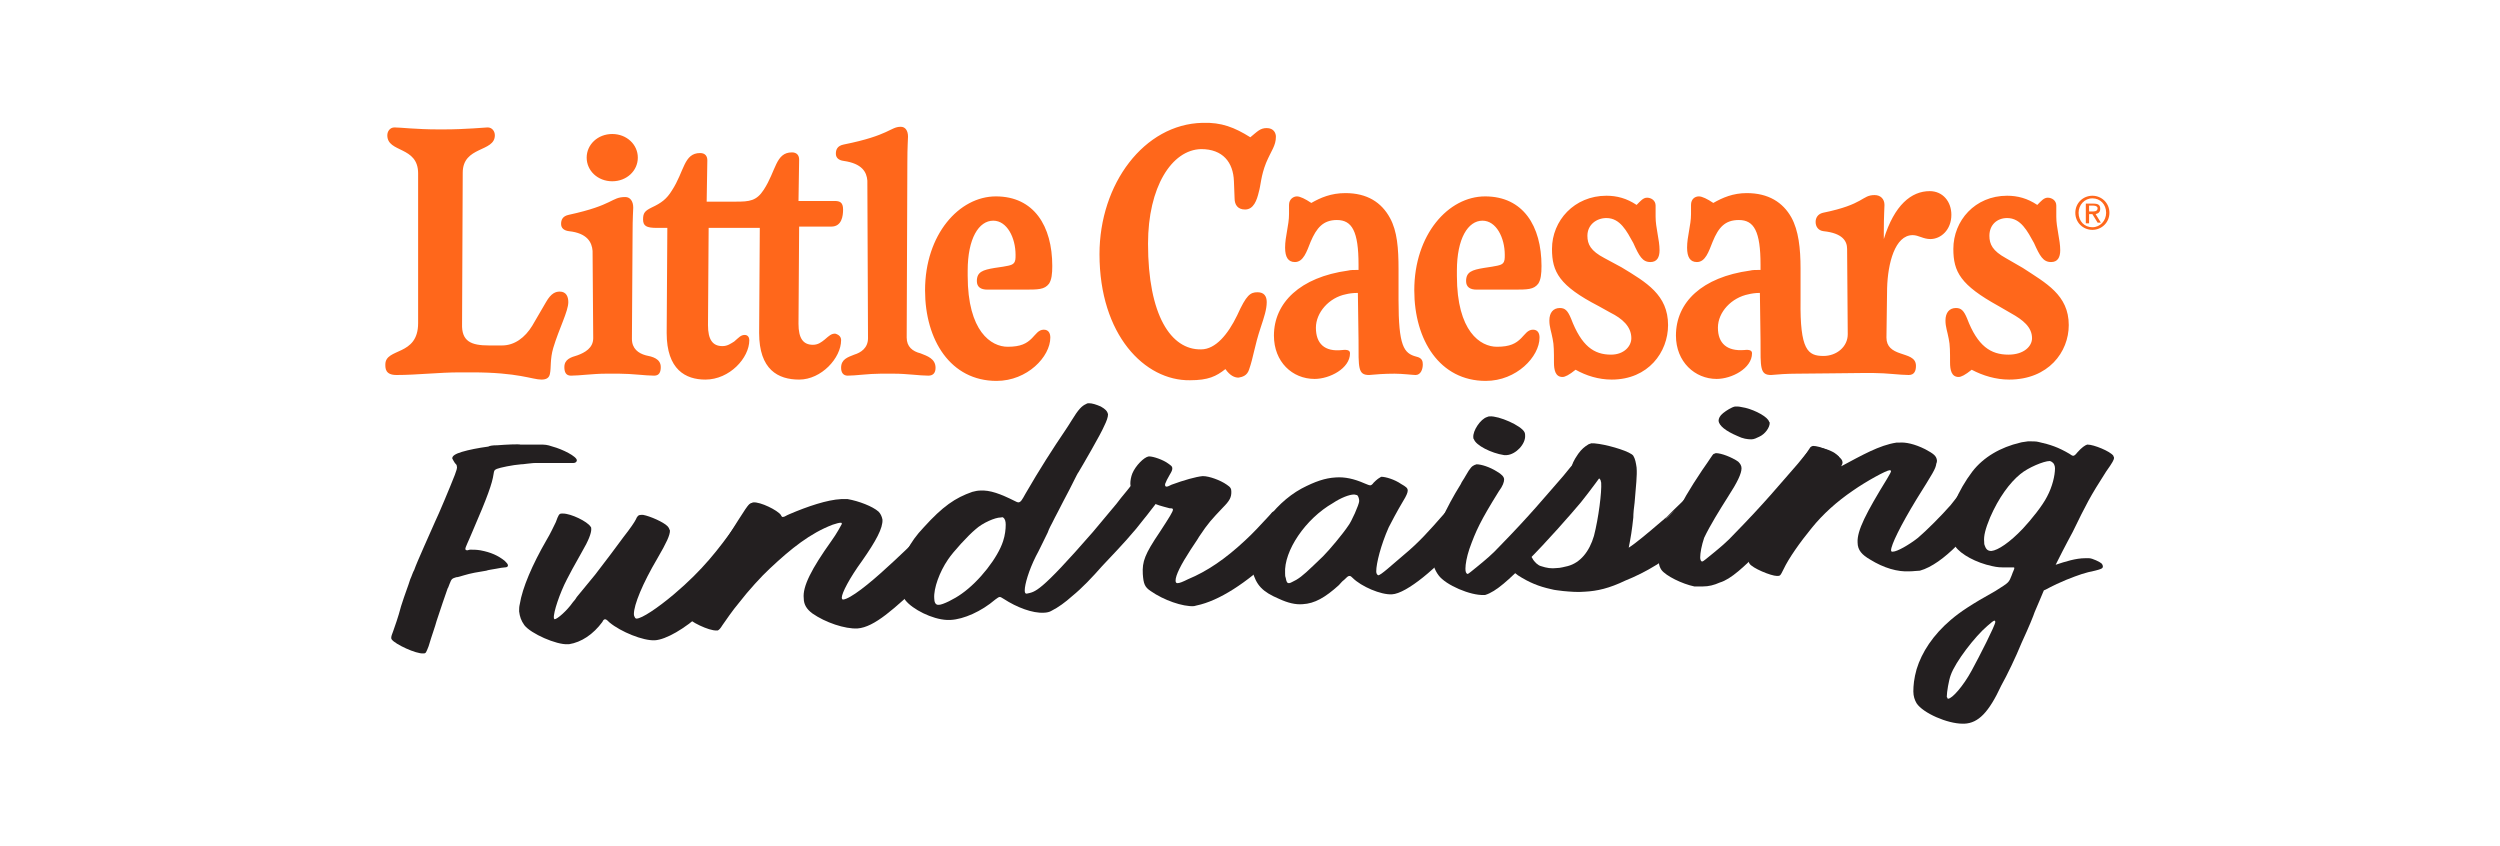 <svg width="133" height="45" viewBox="0 0 133 45" fill="none" xmlns="http://www.w3.org/2000/svg">
<g clip-path="url(#clip0_14_2576)">
<path d="M111.314 10.413C110.825 10.413 110.407 10.797 110.407 11.321C110.407 11.845 110.825 12.229 111.314 12.229C111.802 12.229 112.221 11.845 112.221 11.321C112.221 10.797 111.802 10.413 111.314 10.413ZM111.314 12.089C110.895 12.089 110.581 11.775 110.581 11.321C110.581 10.902 110.895 10.552 111.314 10.552C111.732 10.552 112.046 10.867 112.046 11.321C112.046 11.74 111.732 12.089 111.314 12.089ZM111.732 11.111C111.732 10.902 111.628 10.832 111.349 10.832H110.965V11.88H111.139V11.391H111.314L111.593 11.845H111.767L111.488 11.391C111.628 11.356 111.732 11.286 111.732 11.111ZM111.139 11.251V10.937H111.349C111.523 10.937 111.593 11.007 111.593 11.076C111.593 11.181 111.523 11.251 111.349 11.251H111.139ZM44.747 18.098C44.747 19.041 43.701 20.194 42.514 20.194C41.398 20.194 40.386 19.67 40.386 17.714L40.421 12.124H37.7L37.665 17.295C37.665 18.063 37.909 18.413 38.432 18.413C38.712 18.413 38.886 18.273 39.06 18.168C39.305 17.959 39.409 17.819 39.619 17.819C39.793 17.819 39.863 17.959 39.863 18.098C39.863 19.041 38.816 20.194 37.525 20.194C36.479 20.194 35.467 19.67 35.467 17.714L35.502 12.124H34.944C34.386 12.124 34.211 12.02 34.211 11.67C34.211 11.321 34.316 11.216 34.665 11.041C35.188 10.797 35.467 10.587 35.746 10.133C36.409 9.12 36.374 8.142 37.246 8.142C37.525 8.142 37.63 8.317 37.63 8.526L37.595 10.727H39.165C39.863 10.727 40.247 10.692 40.63 10.098C41.293 9.085 41.258 8.107 42.131 8.107C42.375 8.107 42.514 8.247 42.514 8.491L42.48 10.692H44.398C44.678 10.692 44.852 10.762 44.852 11.146C44.852 11.496 44.782 12.055 44.224 12.055H42.514L42.48 17.225C42.48 17.993 42.724 18.343 43.247 18.343C43.526 18.343 43.701 18.203 43.875 18.063C44.119 17.854 44.224 17.749 44.433 17.749C44.678 17.819 44.747 17.959 44.747 18.098ZM49.771 19.566C49.771 19.81 49.666 19.985 49.387 19.985C48.934 19.985 48.236 19.88 47.573 19.88H46.84C46.212 19.88 45.515 19.985 45.096 19.985C44.852 19.985 44.747 19.81 44.747 19.566C44.747 19.111 45.096 19.006 45.445 18.867C45.794 18.762 46.178 18.517 46.178 17.993L46.143 9.609C46.108 9.155 45.864 8.701 44.887 8.561C44.608 8.526 44.468 8.386 44.468 8.177C44.468 7.967 44.538 7.758 44.887 7.688C47.329 7.199 47.364 6.745 47.922 6.745C48.166 6.745 48.306 6.954 48.306 7.269C48.306 7.443 48.271 7.758 48.271 8.666L48.236 17.959C48.236 18.448 48.55 18.692 48.969 18.797C49.318 18.937 49.771 19.076 49.771 19.566ZM31.211 8.386C31.211 7.688 31.804 7.129 32.571 7.129C33.339 7.129 33.932 7.688 33.932 8.386C33.932 9.085 33.339 9.644 32.571 9.644C31.804 9.644 31.211 9.085 31.211 8.386ZM53.923 14.011C54.028 13.906 54.028 13.766 54.028 13.557C54.028 12.648 53.574 11.74 52.841 11.74C52.074 11.74 51.481 12.683 51.481 14.395V14.675C51.481 17.644 52.737 18.448 53.609 18.448C54.307 18.448 54.621 18.273 54.9 17.993C55.109 17.784 55.249 17.539 55.528 17.539C55.772 17.539 55.877 17.714 55.877 17.959C55.877 18.972 54.656 20.264 53.016 20.264C50.574 20.264 49.213 18.098 49.213 15.443C49.213 12.474 51.027 10.448 52.981 10.448C55.004 10.448 55.981 12.02 55.981 14.151C55.981 14.57 55.946 14.884 55.807 15.094C55.563 15.408 55.249 15.408 54.446 15.408H52.527C52.178 15.408 51.969 15.268 51.969 14.954C51.969 14.465 52.283 14.36 52.911 14.255C53.644 14.151 53.818 14.116 53.923 14.011ZM30.234 16.072C30.234 16.561 29.745 17.469 29.431 18.517C29.257 19.111 29.327 19.566 29.257 19.88C29.222 20.09 29.082 20.194 28.803 20.194C28.315 20.194 27.582 19.81 25.105 19.81H24.477C23.326 19.81 22.209 19.95 21.093 19.95C20.5 19.95 20.5 19.6 20.5 19.391C20.5 18.483 22.244 18.972 22.244 17.19V9.225C22.244 7.758 20.605 8.142 20.605 7.199C20.605 6.989 20.744 6.779 20.988 6.779C21.302 6.779 22.14 6.884 23.326 6.884H23.605C24.791 6.884 25.803 6.779 25.942 6.779C26.187 6.779 26.326 6.989 26.326 7.199C26.326 8.107 24.617 7.758 24.617 9.19L24.582 17.225C24.547 18.168 25.07 18.378 26.012 18.378H26.71C27.373 18.378 27.931 17.959 28.315 17.33L29.048 16.072C29.327 15.583 29.571 15.513 29.78 15.513C30.129 15.513 30.234 15.793 30.234 16.072ZM35.153 19.53C35.153 19.775 35.083 19.985 34.804 19.985C34.351 19.985 33.618 19.88 32.955 19.88H32.222C31.559 19.88 30.827 19.985 30.373 19.985C30.094 19.985 30.024 19.775 30.024 19.53C30.024 19.111 30.373 19.006 30.722 18.902C31.106 18.762 31.559 18.517 31.559 17.993L31.525 13.347C31.49 12.893 31.245 12.404 30.269 12.299C29.99 12.264 29.85 12.124 29.85 11.915C29.85 11.705 29.92 11.496 30.269 11.426C32.676 10.902 32.502 10.482 33.269 10.482C33.513 10.482 33.688 10.692 33.688 11.041C33.688 11.216 33.653 11.53 33.653 12.439L33.618 18.028C33.618 18.552 33.967 18.797 34.351 18.902C34.7 18.972 35.153 19.076 35.153 19.53ZM88.741 17.295C88.741 18.727 87.695 20.194 85.741 20.194C85.043 20.194 84.38 19.985 83.822 19.67C83.473 19.95 83.264 20.055 83.124 20.055C82.74 20.055 82.671 19.67 82.671 19.286C82.671 18.727 82.671 18.343 82.601 18.028C82.531 17.644 82.426 17.399 82.426 17.05C82.426 16.631 82.636 16.386 82.985 16.386C83.264 16.386 83.403 16.526 83.578 16.945C84.136 18.413 84.799 18.867 85.706 18.867C86.404 18.867 86.787 18.413 86.787 17.993C86.787 17.365 86.299 16.945 85.671 16.631L85.043 16.282C82.95 15.199 82.566 14.465 82.566 13.242C82.566 11.74 83.752 10.413 85.462 10.413C86.02 10.413 86.543 10.552 87.067 10.902C87.276 10.692 87.415 10.517 87.625 10.517C87.834 10.517 88.078 10.657 88.078 10.937V11.53C88.078 12.124 88.288 12.753 88.288 13.312C88.288 13.697 88.148 13.941 87.799 13.941C87.38 13.941 87.206 13.627 86.892 12.928C86.543 12.299 86.194 11.6 85.462 11.6C84.938 11.6 84.45 11.95 84.45 12.544C84.45 12.998 84.624 13.347 85.357 13.731L86.264 14.22C87.59 15.024 88.741 15.688 88.741 17.295ZM103.813 11.426C103.813 12.229 103.255 12.718 102.696 12.718C102.313 12.718 102.068 12.509 101.754 12.509C100.812 12.509 100.429 14.011 100.394 15.338L100.359 17.959C100.359 18.448 100.673 18.657 101.092 18.797C101.475 18.937 101.929 19.006 101.929 19.461C101.929 19.705 101.859 19.95 101.545 19.95C101.092 19.95 100.359 19.845 99.696 19.845H98.998C98.231 19.845 96.591 19.88 95.579 19.88C95.091 19.88 94.567 19.915 94.219 19.95C93.626 19.95 93.66 19.566 93.66 18.098L93.626 15.583C93.381 15.583 93.172 15.618 93.032 15.653C92.125 15.828 91.393 16.596 91.393 17.434C91.393 18.273 91.881 18.692 92.788 18.622C93.102 18.587 93.207 18.657 93.207 18.797C93.207 19.6 92.125 20.159 91.323 20.159C90.172 20.159 89.16 19.251 89.16 17.854C89.16 16.072 90.555 14.745 93.102 14.395C93.242 14.36 93.381 14.36 93.66 14.36V14.081C93.66 12.299 93.311 11.705 92.509 11.705C91.776 11.705 91.428 12.089 91.114 12.858C90.904 13.382 90.73 13.941 90.276 13.941C89.927 13.941 89.753 13.697 89.753 13.172C89.753 12.579 89.962 11.985 89.962 11.391V10.902C89.962 10.587 90.172 10.448 90.381 10.448C90.555 10.448 90.835 10.587 91.148 10.797C91.637 10.517 92.195 10.273 92.928 10.273C94.079 10.273 94.847 10.762 95.3 11.566C95.684 12.264 95.789 13.207 95.789 14.29V15.967C95.754 18.622 96.172 18.937 97.01 18.937C97.707 18.937 98.3 18.448 98.3 17.784L98.266 13.242C98.266 12.823 98.021 12.404 97.01 12.299C96.731 12.264 96.591 12.055 96.591 11.81C96.591 11.6 96.696 11.391 96.975 11.321C99.208 10.867 99.033 10.378 99.731 10.378C100.045 10.378 100.254 10.587 100.254 10.902C100.254 11.111 100.219 11.426 100.219 12.334V12.718C100.778 10.902 101.685 10.168 102.662 10.168C103.359 10.168 103.813 10.727 103.813 11.426ZM61.075 12.963C61.075 16.771 62.296 18.622 63.901 18.587C64.668 18.587 65.331 17.784 65.82 16.771C66.308 15.688 66.517 15.548 66.901 15.548C67.25 15.548 67.39 15.758 67.39 16.072C67.39 16.456 67.25 16.875 67.076 17.399C66.727 18.448 66.692 18.972 66.448 19.67C66.343 19.985 66.099 20.055 65.889 20.09C65.68 20.09 65.436 19.985 65.192 19.635C64.703 20.02 64.285 20.229 63.308 20.229C60.901 20.264 58.493 17.819 58.493 13.522C58.493 9.784 60.866 6.605 63.971 6.535C64.982 6.5 65.68 6.779 66.517 7.303C66.901 6.989 67.041 6.814 67.39 6.814C67.773 6.814 67.878 7.094 67.878 7.269C67.878 7.758 67.634 8.002 67.355 8.666C67.076 9.365 67.076 9.854 66.971 10.203C66.866 10.657 66.692 11.146 66.238 11.146C65.855 11.146 65.68 10.902 65.68 10.552L65.645 9.644C65.61 8.631 65.052 7.932 63.901 7.932C62.331 7.967 61.075 9.958 61.075 12.963ZM110.058 17.295C110.058 18.727 108.976 20.194 106.883 20.194C106.185 20.194 105.487 19.985 104.894 19.67C104.545 19.95 104.336 20.055 104.197 20.055C103.813 20.055 103.743 19.67 103.743 19.286C103.743 18.727 103.743 18.343 103.673 18.028C103.604 17.644 103.499 17.399 103.499 17.05C103.499 16.631 103.708 16.386 104.057 16.386C104.336 16.386 104.476 16.526 104.65 16.945C105.208 18.413 105.906 18.867 106.848 18.867C107.685 18.867 108.104 18.413 108.104 17.993C108.104 17.399 107.616 17.015 106.988 16.666L106.325 16.282C104.301 15.164 103.918 14.465 103.918 13.242C103.918 11.74 105.069 10.413 106.778 10.413C107.337 10.413 107.86 10.552 108.383 10.902C108.593 10.692 108.732 10.517 108.941 10.517C109.151 10.517 109.395 10.657 109.395 10.937V11.53C109.395 12.124 109.604 12.753 109.604 13.312C109.604 13.697 109.465 13.941 109.116 13.941C108.697 13.941 108.523 13.627 108.209 12.928C107.86 12.299 107.511 11.6 106.778 11.6C106.255 11.6 105.836 11.95 105.836 12.544C105.836 12.998 106.011 13.347 106.709 13.731L107.616 14.255C108.837 15.059 110.058 15.688 110.058 17.295ZM79.949 14.011C80.054 13.906 80.054 13.766 80.054 13.557C80.054 12.648 79.6 11.74 78.868 11.74C78.1 11.74 77.507 12.683 77.507 14.395V14.675C77.507 17.644 78.763 18.448 79.635 18.448C80.333 18.448 80.647 18.273 80.926 17.993C81.136 17.784 81.275 17.539 81.554 17.539C81.798 17.539 81.903 17.714 81.903 17.959C81.903 18.972 80.682 20.264 79.042 20.264C76.6 20.264 75.24 18.098 75.24 15.443C75.24 12.474 77.054 10.448 79.007 10.448C81.031 10.448 82.008 12.02 82.008 14.151C82.008 14.57 81.973 14.884 81.833 15.094C81.589 15.408 81.275 15.408 80.473 15.408H78.554C78.205 15.408 77.996 15.268 77.996 14.954C77.996 14.465 78.31 14.36 78.938 14.255C79.635 14.151 79.845 14.116 79.949 14.011ZM75.693 19.391C75.693 19.635 75.588 19.95 75.309 19.95C75.17 19.95 74.612 19.88 74.193 19.88C73.669 19.88 73.181 19.915 72.832 19.95C72.239 19.95 72.274 19.566 72.274 18.098L72.239 15.583C71.96 15.583 71.751 15.618 71.611 15.653C70.704 15.828 70.006 16.631 70.006 17.434C70.006 18.273 70.46 18.727 71.402 18.622C71.716 18.587 71.82 18.657 71.82 18.797C71.82 19.6 70.739 20.159 69.936 20.159C68.75 20.159 67.773 19.251 67.773 17.854C67.773 16.107 69.169 14.745 71.716 14.395C71.855 14.36 71.995 14.36 72.274 14.36V14.081C72.274 12.299 71.925 11.705 71.123 11.705C70.39 11.705 70.041 12.124 69.727 12.858C69.518 13.382 69.343 13.941 68.89 13.941C68.541 13.941 68.367 13.697 68.367 13.172C68.367 12.579 68.576 11.985 68.576 11.391V10.902C68.576 10.587 68.82 10.448 68.995 10.448C69.169 10.448 69.448 10.587 69.762 10.797C70.251 10.517 70.809 10.273 71.576 10.273C72.728 10.273 73.495 10.762 73.949 11.6C74.332 12.299 74.402 13.207 74.402 14.325V15.967C74.402 18.413 74.681 18.797 75.344 18.972C75.658 19.041 75.693 19.216 75.693 19.391Z" fill="#FF671B"/>
<path d="M26.466 23.688C26.885 23.653 27.618 23.618 27.687 23.653C27.792 23.653 27.966 23.653 28.699 23.653C29.013 23.653 29.083 23.653 29.397 23.758C29.92 23.897 30.688 24.282 30.688 24.491C30.688 24.561 30.618 24.631 30.513 24.631C30.513 24.631 30.479 24.631 30.444 24.631C30.339 24.631 29.99 24.631 29.397 24.631C29.188 24.631 28.978 24.631 28.943 24.631C28.874 24.631 28.699 24.631 28.49 24.631C28.315 24.631 28.141 24.666 28.071 24.666C28.001 24.666 27.862 24.701 27.722 24.701C27.269 24.736 26.606 24.875 26.431 24.945C26.292 25.015 26.292 25.015 26.257 25.225C26.187 25.714 25.943 26.413 25.141 28.264C24.896 28.858 24.757 29.103 24.757 29.207C24.757 29.242 24.792 29.277 24.861 29.277C24.896 29.277 24.966 29.242 25.001 29.242C25.175 29.242 25.35 29.242 25.559 29.277C26.117 29.382 26.501 29.557 26.85 29.836C26.955 29.941 27.024 30.011 27.024 30.081C27.024 30.151 26.955 30.186 26.85 30.186C26.78 30.186 26.571 30.221 26.397 30.256C26.222 30.29 25.943 30.325 25.873 30.36C25.42 30.43 25.036 30.5 24.687 30.605C24.547 30.64 24.373 30.71 24.268 30.71C24.059 30.779 24.024 30.779 23.919 31.059C23.885 31.129 23.85 31.269 23.815 31.303C23.71 31.583 23.431 32.421 23.222 33.05C23.152 33.33 22.977 33.784 22.803 34.378C22.663 34.727 22.663 34.762 22.524 34.762C22.14 34.797 21.024 34.273 20.849 34.028C20.814 33.993 20.814 33.959 20.814 33.924C20.814 33.854 20.849 33.749 20.919 33.574C21.024 33.26 21.163 32.91 21.338 32.247C21.547 31.583 21.721 31.164 21.826 30.814C21.896 30.675 21.966 30.43 22.035 30.325C22.175 29.906 22.943 28.229 23.152 27.74C23.326 27.391 23.954 25.889 24.199 25.26C24.268 25.05 24.338 24.91 24.303 24.806C24.303 24.736 24.268 24.701 24.199 24.631C24.129 24.526 24.094 24.456 24.059 24.387C24.059 24.247 24.233 24.142 24.582 24.037C24.931 23.932 25.455 23.828 25.978 23.758C26.048 23.723 26.152 23.688 26.466 23.688Z" fill="#231F20"/>
<path d="M37.281 32.666C36.444 33.434 35.432 34.028 34.839 34.063C34.211 34.098 33.025 33.609 32.432 33.12C32.327 33.015 32.257 32.945 32.188 32.945C32.153 32.945 32.083 32.98 32.048 33.085C31.559 33.749 30.932 34.168 30.269 34.273H30.199C29.606 34.308 28.245 33.714 27.896 33.26C27.722 33.015 27.652 32.806 27.617 32.526C27.617 32.386 27.617 32.282 27.652 32.142C27.792 31.269 28.315 30.046 29.082 28.718C29.257 28.439 29.501 27.915 29.571 27.775C29.71 27.391 29.745 27.321 29.885 27.321H29.955C30.373 27.321 31.246 27.74 31.42 28.02C31.455 28.055 31.455 28.09 31.455 28.159C31.455 28.369 31.315 28.753 30.966 29.347C30.478 30.221 30.338 30.465 30.164 30.814C29.78 31.548 29.431 32.596 29.466 32.876C29.466 32.91 29.501 32.945 29.501 32.945C29.641 32.945 30.164 32.491 30.478 32.037C30.548 31.967 30.652 31.828 30.687 31.758C30.827 31.583 31.141 31.199 31.664 30.57C32.153 29.941 32.885 28.963 33.164 28.579C33.548 28.09 33.758 27.775 33.827 27.635C33.897 27.461 33.967 27.391 34.106 27.391C34.141 27.391 34.176 27.391 34.211 27.391C34.595 27.461 35.293 27.775 35.502 27.985C35.572 28.055 35.607 28.125 35.642 28.229C35.642 28.474 35.467 28.858 34.979 29.697C34.176 31.059 33.723 32.177 33.723 32.666C33.723 32.771 33.758 32.806 33.792 32.876C33.792 32.876 33.827 32.91 33.862 32.91C34.141 32.91 34.979 32.352 35.851 31.618C37.421 30.29 38.223 29.207 39.06 28.055C39.444 27.531 39.688 27.216 39.793 26.972C39.863 26.832 39.968 26.762 40.072 26.762C40.212 26.762 40.386 26.832 40.665 27.007C41.084 27.216 41.328 27.426 41.328 27.531V27.566C40.91 28.334 40.316 29.452 38.432 31.583C38.084 31.932 37.665 32.317 37.281 32.666Z" fill="#231F20"/>
<path d="M49.144 30.919C47.574 32.386 46.527 33.365 45.62 33.434C44.957 33.469 43.91 33.12 43.213 32.631C42.934 32.421 42.759 32.177 42.759 31.828C42.689 31.199 43.178 30.256 44.224 28.788C44.504 28.404 44.748 27.95 44.783 27.88V27.845C44.783 27.81 44.748 27.81 44.713 27.81C44.643 27.81 44.504 27.845 44.294 27.915C43.108 28.369 42.096 29.172 40.945 30.256C40.526 30.64 39.794 31.443 39.34 32.037C38.956 32.491 38.607 33.015 38.433 33.26C38.328 33.434 38.258 33.504 38.189 33.539H38.119C37.735 33.574 36.654 33.05 36.549 32.806C36.549 32.806 36.514 32.771 36.514 32.736C36.479 32.352 37.107 31.164 38.084 29.592C38.224 29.347 38.433 28.998 38.572 28.788C39.759 26.902 39.794 26.832 39.968 26.762C40.003 26.762 40.038 26.727 40.073 26.727C40.456 26.692 41.364 27.146 41.538 27.391C41.573 27.461 41.608 27.531 41.678 27.496C41.747 27.496 41.817 27.426 41.992 27.356C42.968 26.937 44.015 26.587 44.748 26.552C44.887 26.552 44.992 26.552 45.097 26.552C45.69 26.657 46.422 26.937 46.736 27.216C46.841 27.321 46.911 27.461 46.946 27.635C46.98 28.09 46.597 28.788 45.864 29.836C45.201 30.745 44.783 31.548 44.783 31.793C44.783 31.863 44.818 31.897 44.852 31.897C45.236 31.863 46.248 31.059 47.19 30.186C47.539 29.871 47.539 29.871 48.167 29.277C48.585 28.858 48.899 28.579 49.004 28.474C49.144 28.299 49.213 28.264 49.318 28.264C49.353 28.264 49.423 28.264 49.492 28.299C49.841 28.439 50.469 29.068 50.539 29.347V29.417C50.539 29.557 50.434 29.697 50.086 30.081C49.458 30.64 49.353 30.71 49.144 30.919Z" fill="#231F20"/>
<path d="M56.679 22.884C56.749 22.779 56.888 22.57 56.993 22.395C57.377 21.766 57.551 21.592 57.795 21.487C57.83 21.452 57.9 21.452 57.935 21.452C58.109 21.452 58.319 21.522 58.563 21.627C58.807 21.766 58.912 21.871 58.947 22.046C58.947 22.186 58.877 22.395 58.737 22.675C58.563 23.094 57.586 24.771 57.377 25.12C57.342 25.155 57.237 25.365 57.133 25.574C57.028 25.784 56.784 26.273 56.574 26.657C56.365 27.076 56.156 27.461 56.121 27.531C56.086 27.6 56.016 27.74 55.981 27.81C55.946 27.88 55.807 28.125 55.737 28.334C55.423 28.963 55.283 29.277 55.109 29.592C54.725 30.36 54.516 31.094 54.516 31.408C54.516 31.548 54.551 31.583 54.621 31.583C55.074 31.478 55.283 31.583 58.144 28.299L59.4 26.797C59.505 26.657 59.749 26.343 59.959 26.098C60.238 25.749 60.307 25.644 60.342 25.644C60.342 25.644 60.377 25.644 60.377 25.609C60.691 25.609 61.528 26.238 61.598 26.517V26.552C61.598 26.622 61.563 26.727 61.249 27.111C60.935 27.531 60.796 27.67 60.447 28.125C59.749 28.963 59.017 29.697 58.633 30.116C58.109 30.71 57.586 31.269 57.028 31.723C56.679 32.037 56.295 32.317 55.946 32.491C55.842 32.561 55.667 32.596 55.528 32.596C54.935 32.631 54.097 32.317 53.4 31.862C53.295 31.793 53.225 31.758 53.19 31.758C53.12 31.758 53.051 31.828 52.946 31.897C52.213 32.526 51.271 32.945 50.574 32.98C50.504 32.98 50.434 32.98 50.364 32.98C49.597 32.945 48.55 32.421 48.166 31.932C47.957 31.653 47.817 31.303 47.817 30.954C47.817 30.849 47.817 30.779 47.817 30.675C47.957 29.697 48.376 28.858 49.143 28.055C50.155 26.937 50.818 26.483 51.725 26.168C51.864 26.133 52.004 26.098 52.144 26.098C52.667 26.063 53.225 26.273 53.993 26.657C54.062 26.692 54.132 26.727 54.167 26.727C54.307 26.727 54.376 26.587 54.551 26.273C55.318 24.945 56.016 23.862 56.679 22.884ZM53.225 27.531C52.946 27.531 52.283 27.81 51.899 28.159C51.516 28.474 50.713 29.347 50.434 29.766C49.98 30.43 49.666 31.303 49.701 31.828C49.701 32.037 49.771 32.177 49.911 32.177H49.946C50.155 32.177 50.783 31.862 51.167 31.583C52.109 30.919 53.086 29.662 53.365 28.788C53.469 28.474 53.504 28.159 53.504 27.915C53.504 27.74 53.469 27.6 53.365 27.531C53.33 27.496 53.295 27.531 53.225 27.531Z" fill="#231F20"/>
<path d="M67.809 29.592C66.309 31.024 64.844 31.967 63.657 32.212C63.623 32.212 63.553 32.247 63.518 32.247C62.925 32.282 61.913 31.932 61.215 31.443C60.901 31.234 60.832 31.059 60.797 30.535C60.762 29.871 60.901 29.487 61.704 28.299C62.227 27.496 62.401 27.216 62.401 27.111C62.401 27.041 62.332 27.041 62.227 27.041C61.704 26.902 61.564 26.867 61.285 26.727C60.483 26.378 60.134 26.098 60.134 25.714C60.134 25.574 60.169 25.365 60.239 25.19C60.413 24.771 60.866 24.317 61.111 24.282H61.145C61.355 24.282 61.878 24.456 62.157 24.666C62.297 24.771 62.367 24.806 62.367 24.91C62.367 25.015 62.332 25.085 62.227 25.26C62.122 25.434 62.018 25.644 61.983 25.749C61.983 25.784 61.983 25.819 61.983 25.819C61.983 25.854 62.018 25.889 62.053 25.889C62.122 25.889 62.192 25.854 62.332 25.784C62.995 25.539 63.623 25.365 63.971 25.33H64.006C64.32 25.33 64.913 25.539 65.262 25.784C65.472 25.924 65.507 25.994 65.507 26.168C65.507 26.448 65.437 26.622 65.053 27.007C64.46 27.635 64.285 27.81 63.797 28.544C63.657 28.788 63.448 29.068 63.343 29.242C62.82 30.046 62.541 30.605 62.541 30.884C62.541 30.989 62.576 31.024 62.646 31.024C62.75 31.024 62.925 30.954 63.204 30.814C64.216 30.395 65.193 29.732 66.239 28.753C66.658 28.369 67.076 27.915 67.495 27.461C67.67 27.286 67.67 27.216 67.774 27.216H67.844C68.019 27.216 68.402 27.496 68.716 27.705C68.926 27.88 69.03 27.95 69.03 28.055C69.03 28.125 68.995 28.229 68.891 28.299C68.891 28.439 68.577 28.823 67.809 29.592Z" fill="#231F20"/>
<path d="M74.054 31.618C73.46 31.653 72.414 31.199 71.96 30.744C71.891 30.675 71.856 30.64 71.786 30.64C71.716 30.64 71.646 30.71 71.507 30.849C71.402 30.919 71.297 31.059 71.228 31.129C70.495 31.793 69.937 32.107 69.309 32.142C68.925 32.177 68.506 32.072 68.053 31.862C67.146 31.478 66.832 31.129 66.622 30.36C66.588 30.221 66.553 30.116 66.553 29.976C66.483 28.648 67.704 26.832 69.239 25.993C69.972 25.609 70.495 25.434 71.053 25.4C71.542 25.365 72.03 25.469 72.588 25.714C72.763 25.784 72.832 25.819 72.902 25.819C72.937 25.819 73.007 25.784 73.077 25.679C73.251 25.504 73.356 25.434 73.426 25.4C73.426 25.4 73.46 25.365 73.495 25.365C73.705 25.365 74.193 25.504 74.542 25.749C74.786 25.889 74.891 25.959 74.891 26.098C74.891 26.203 74.821 26.378 74.647 26.657C74.333 27.181 73.984 27.845 73.879 28.055C73.46 28.998 73.216 29.976 73.216 30.395C73.216 30.5 73.251 30.57 73.321 30.605C73.46 30.605 74.019 30.081 74.682 29.522C75.484 28.858 76.042 28.229 76.775 27.391L77.019 27.111C77.124 27.041 77.194 26.937 77.228 26.902C77.368 26.797 77.612 26.832 78.031 27.251C78.345 27.531 78.45 27.67 78.484 27.81V27.845C78.484 27.845 78.38 27.985 78.205 28.159L77.647 28.788C76.496 30.186 74.821 31.583 74.054 31.618ZM72.03 26.308C71.786 26.308 71.332 26.483 70.914 26.762C69.448 27.6 68.297 29.312 68.367 30.5C68.367 30.57 68.367 30.675 68.402 30.744C68.437 30.954 68.472 31.024 68.576 31.024C68.646 31.024 68.751 30.954 68.96 30.849C69.309 30.64 69.553 30.395 70.39 29.592C70.739 29.242 71.437 28.404 71.716 27.985C71.891 27.775 72.309 26.832 72.309 26.657C72.309 26.552 72.274 26.413 72.204 26.343C72.17 26.343 72.1 26.308 72.03 26.308Z" fill="#231F20"/>
<path d="M78.066 30.535C78.135 30.535 78.31 30.36 78.624 30.116C79.008 29.801 79.391 29.487 79.775 29.068C81.415 27.391 82.147 26.483 83.159 25.33C83.787 24.561 83.857 24.456 84.031 24.456H84.101C84.45 24.456 84.973 24.631 85.218 24.841C85.287 24.91 85.357 24.945 85.357 25.015V25.05C85.322 25.12 84.555 26.168 84.101 26.727C83.543 27.391 82.322 28.788 81.24 29.871C80.298 30.814 79.601 31.478 79.008 31.653H78.938C78.24 31.688 76.914 31.129 76.531 30.605C76.321 30.325 76.182 29.941 76.182 29.557C76.182 29.417 76.182 29.277 76.216 29.172C76.356 28.264 76.914 27.041 77.717 25.749C77.752 25.644 77.891 25.469 77.961 25.33C78.24 24.841 78.31 24.806 78.449 24.736C78.484 24.736 78.519 24.701 78.554 24.701C78.798 24.701 79.252 24.841 79.636 25.085C79.88 25.225 80.019 25.365 80.019 25.504C80.019 25.644 79.95 25.854 79.74 26.133C78.763 27.705 78.519 28.229 78.17 29.207C78.031 29.627 77.961 30.011 77.961 30.256C77.961 30.43 77.996 30.5 78.066 30.535ZM79.252 22.151C79.74 22.116 80.926 22.64 81.101 22.989C81.136 23.059 81.136 23.129 81.136 23.164C81.171 23.618 80.647 24.177 80.159 24.212C80.124 24.212 80.089 24.212 80.019 24.212C79.322 24.107 78.519 23.688 78.415 23.373C78.38 23.338 78.38 23.303 78.38 23.269C78.345 22.919 78.763 22.29 79.112 22.186C79.182 22.151 79.217 22.151 79.252 22.151Z" fill="#231F20"/>
<path d="M84.311 31.478C83.927 31.513 83.543 31.478 83.159 31.443C82.95 31.408 82.741 31.408 82.497 31.338C81.869 31.199 81.345 30.989 80.752 30.605C80.403 30.325 80.229 30.221 80.124 30.046C80.089 29.941 80.019 29.871 80.019 29.766C80.019 29.522 80.194 29.312 80.438 29.207C80.543 29.137 80.647 29.137 80.752 29.137C80.996 29.137 81.206 29.277 81.415 29.522C81.415 29.557 81.485 29.627 81.52 29.697C81.624 29.906 81.834 30.081 81.973 30.116C82.287 30.221 82.531 30.255 82.811 30.221C83.02 30.221 83.229 30.151 83.404 30.116C84.067 29.941 84.555 29.347 84.799 28.509C85.043 27.566 85.218 26.168 85.183 25.679C85.183 25.644 85.148 25.574 85.148 25.539C84.974 25.225 84.38 25.33 83.822 25.12C83.683 25.085 83.613 25.015 83.613 24.875C83.613 24.736 83.718 24.491 83.962 24.142C84.136 23.897 84.311 23.758 84.485 23.653C84.52 23.618 84.59 23.618 84.66 23.583C84.764 23.583 84.869 23.583 85.078 23.618C85.741 23.723 86.753 24.037 86.892 24.247C86.997 24.421 87.032 24.631 87.067 24.875C87.102 25.295 87.032 25.854 86.962 26.727C86.927 26.972 86.892 27.321 86.892 27.53C86.823 28.194 86.753 28.613 86.648 29.137C87.032 28.893 87.695 28.334 88.428 27.705C88.532 27.635 88.567 27.566 88.637 27.53C88.776 27.391 89.16 27.006 89.963 26.238C90.102 26.098 90.172 26.028 90.277 26.028C90.311 26.028 90.346 26.028 90.416 26.063C90.765 26.168 91.323 26.762 91.393 27.006V27.076C91.393 27.216 91.288 27.356 90.939 27.74C90.381 28.299 90.277 28.404 90.067 28.579C88.707 29.801 87.52 30.465 86.474 30.884C85.602 31.303 84.974 31.443 84.311 31.478ZM88.567 27.635C88.672 27.566 88.776 27.461 89.056 27.181L89.09 27.146C89.09 27.146 88.742 27.461 88.567 27.635Z" fill="#231F20"/>
<path d="M90.59 31.199C90.451 31.199 90.276 31.199 90.137 31.199C89.474 31.059 88.636 30.64 88.392 30.325C88.323 30.221 88.253 30.081 88.253 29.906C88.218 29.452 88.427 28.753 88.916 27.845C89.544 26.587 89.858 26.063 90.555 25.015C90.73 24.771 90.939 24.456 91.009 24.352C91.079 24.247 91.148 24.142 91.183 24.142C91.218 24.142 91.253 24.107 91.288 24.107C91.567 24.107 92.125 24.317 92.474 24.561C92.579 24.666 92.649 24.771 92.649 24.91C92.649 25.19 92.439 25.644 91.916 26.448C91.497 27.111 90.974 27.95 90.66 28.613C90.52 29.033 90.451 29.417 90.451 29.662C90.451 29.766 90.486 29.871 90.555 29.871C90.625 29.871 90.8 29.697 91.114 29.452C91.497 29.138 91.881 28.823 92.265 28.404C93.905 26.727 94.637 25.819 95.649 24.666C96.277 23.897 96.347 23.793 96.521 23.793H96.591C96.94 23.793 97.463 23.967 97.707 24.177C97.777 24.247 97.847 24.282 97.847 24.352V24.387C97.812 24.456 97.045 25.504 96.591 26.063C96.033 26.727 94.812 28.125 93.73 29.207C92.788 30.151 92.09 30.814 91.497 30.989C91.183 31.129 90.904 31.199 90.59 31.199ZM92.439 21.627C92.544 21.627 92.649 21.662 92.858 21.697C93.416 21.836 94.044 22.186 94.114 22.43C94.114 22.43 94.149 22.465 94.149 22.5C94.149 22.745 93.905 23.094 93.591 23.234C93.451 23.303 93.311 23.373 93.172 23.373C92.963 23.373 92.718 23.338 92.439 23.199C91.776 22.919 91.463 22.64 91.428 22.395C91.428 22.256 91.497 22.116 91.672 21.976C91.846 21.836 92.125 21.662 92.3 21.627C92.37 21.627 92.404 21.627 92.439 21.627Z" fill="#231F20"/>
<path d="M101.581 30.395C100.953 30.43 100.22 30.221 99.487 29.766C99.069 29.522 98.824 29.277 98.824 28.858C98.79 28.229 99.278 27.286 100.394 25.469C100.534 25.225 100.604 25.12 100.604 25.05C100.604 25.05 100.569 25.015 100.534 25.015C100.359 25.015 99.278 25.609 98.58 26.098C97.708 26.692 96.975 27.356 96.382 28.09C95.754 28.858 95.161 29.697 94.882 30.29C94.708 30.64 94.708 30.64 94.533 30.64C94.219 30.64 93.207 30.221 93.068 29.976C93.033 29.906 93.033 29.906 92.998 29.801C92.998 29.522 93.452 28.474 94.045 27.356C94.115 27.251 94.219 27.007 94.324 26.867C94.917 25.784 96.103 24.142 96.312 23.793C96.347 23.758 96.417 23.723 96.452 23.723C96.626 23.723 96.906 23.793 97.185 23.932C97.708 24.177 98.022 24.387 98.022 24.596V24.631C98.022 24.666 97.987 24.736 97.952 24.806C99.069 24.212 99.976 23.688 100.883 23.548H101.022C101.371 23.513 101.86 23.618 102.418 23.897C102.871 24.142 103.011 24.247 103.046 24.491C103.046 24.526 103.046 24.596 103.011 24.666C102.976 24.945 102.836 25.155 101.964 26.552C101.092 27.985 100.604 28.998 100.604 29.277C100.604 29.312 100.639 29.347 100.639 29.347C100.639 29.347 100.673 29.347 100.708 29.347C100.918 29.347 101.546 28.998 102.034 28.614C102.488 28.229 103.29 27.426 103.778 26.867C104.197 26.343 104.546 25.889 104.651 25.679C104.72 25.539 104.825 25.469 104.93 25.469C105.069 25.469 105.244 25.539 105.523 25.714C106.011 25.959 106.221 26.168 106.221 26.343C106.221 26.517 105.697 27.251 104.825 28.229C104.581 28.509 104.337 28.788 104.092 29.033C103.464 29.662 102.767 30.186 102.139 30.36C101.999 30.36 101.79 30.395 101.581 30.395Z" fill="#231F20"/>
<path d="M104.511 38.5H104.407C103.604 38.5 102.313 37.941 101.964 37.417C101.86 37.242 101.79 37.033 101.79 36.788C101.79 36.474 101.825 36.09 101.964 35.6C102.244 34.692 102.837 33.784 103.779 32.98C104.267 32.561 104.895 32.142 106.151 31.443C106.535 31.199 106.709 31.094 106.814 30.989C106.919 30.884 106.953 30.779 107.023 30.605C107.093 30.395 107.163 30.29 107.163 30.221C107.163 30.221 107.163 30.186 107.128 30.186C107.128 30.186 106.953 30.186 106.779 30.186C106.395 30.186 106.291 30.186 105.977 30.116C105.139 29.941 104.302 29.487 104.023 29.068C103.953 28.928 103.883 28.788 103.814 28.579C103.779 28.474 103.744 28.334 103.709 28.299C103.674 28.229 103.674 28.159 103.674 28.055C103.639 27.356 104.162 26.098 104.93 25.085C105.523 24.317 106.43 23.793 107.477 23.548C107.581 23.513 107.721 23.513 107.895 23.478C108.105 23.478 108.349 23.478 108.454 23.513C109.082 23.653 109.5 23.793 110.093 24.142C110.198 24.212 110.233 24.247 110.303 24.247C110.338 24.247 110.407 24.212 110.512 24.072C110.756 23.793 110.931 23.688 111.035 23.653H111.07C111.384 23.653 112.256 24.002 112.431 24.247C112.431 24.282 112.466 24.317 112.466 24.352C112.466 24.456 112.396 24.596 112.047 25.085C111.175 26.448 111.001 26.797 110.268 28.299C110.198 28.439 109.919 28.928 109.361 30.046C109.884 29.871 110.442 29.697 110.931 29.697C111.001 29.697 111.07 29.697 111.14 29.697C111.314 29.697 111.733 29.906 111.803 29.976C111.838 30.011 111.873 30.081 111.873 30.116C111.873 30.151 111.873 30.186 111.838 30.221C111.803 30.255 111.733 30.29 111.454 30.36C110.931 30.465 110.617 30.57 109.919 30.849C109.5 31.024 109.291 31.129 109.082 31.234C108.942 31.303 108.837 31.373 108.733 31.408C108.593 31.758 108.419 32.142 108.244 32.561C108.175 32.771 107.965 33.295 107.547 34.203C107.233 34.972 106.779 35.915 106.465 36.474C105.802 37.906 105.244 38.465 104.511 38.5ZM106.151 33.085C106.151 33.05 106.116 33.015 106.116 33.015C106.046 33.015 105.942 33.12 105.732 33.295C105.07 33.854 104.023 35.216 103.779 35.915C103.674 36.194 103.569 36.823 103.569 37.068C103.569 37.103 103.604 37.103 103.604 37.138C103.604 37.172 103.639 37.172 103.639 37.172C103.848 37.172 104.442 36.509 104.895 35.67C105.314 34.902 106.151 33.26 106.151 33.085ZM109.047 24.526C108.733 24.526 107.895 24.875 107.477 25.225C106.919 25.679 106.325 26.483 105.872 27.531C105.628 28.124 105.523 28.509 105.558 28.823C105.558 28.893 105.558 28.963 105.593 29.033C105.663 29.242 105.767 29.312 105.942 29.312C106.291 29.277 106.919 28.858 107.616 28.124C108.07 27.635 108.663 26.902 108.907 26.413C109.186 25.889 109.326 25.295 109.326 24.91C109.326 24.771 109.256 24.631 109.186 24.596C109.151 24.561 109.082 24.526 109.047 24.526Z" fill="#231F20"/>
</g>
<defs>
<clipPath id="clip0_14_2576">
<rect width="92" height="32" fill="white" transform="translate(20.5 6.5)"/>
</clipPath>
</defs>
</svg>
